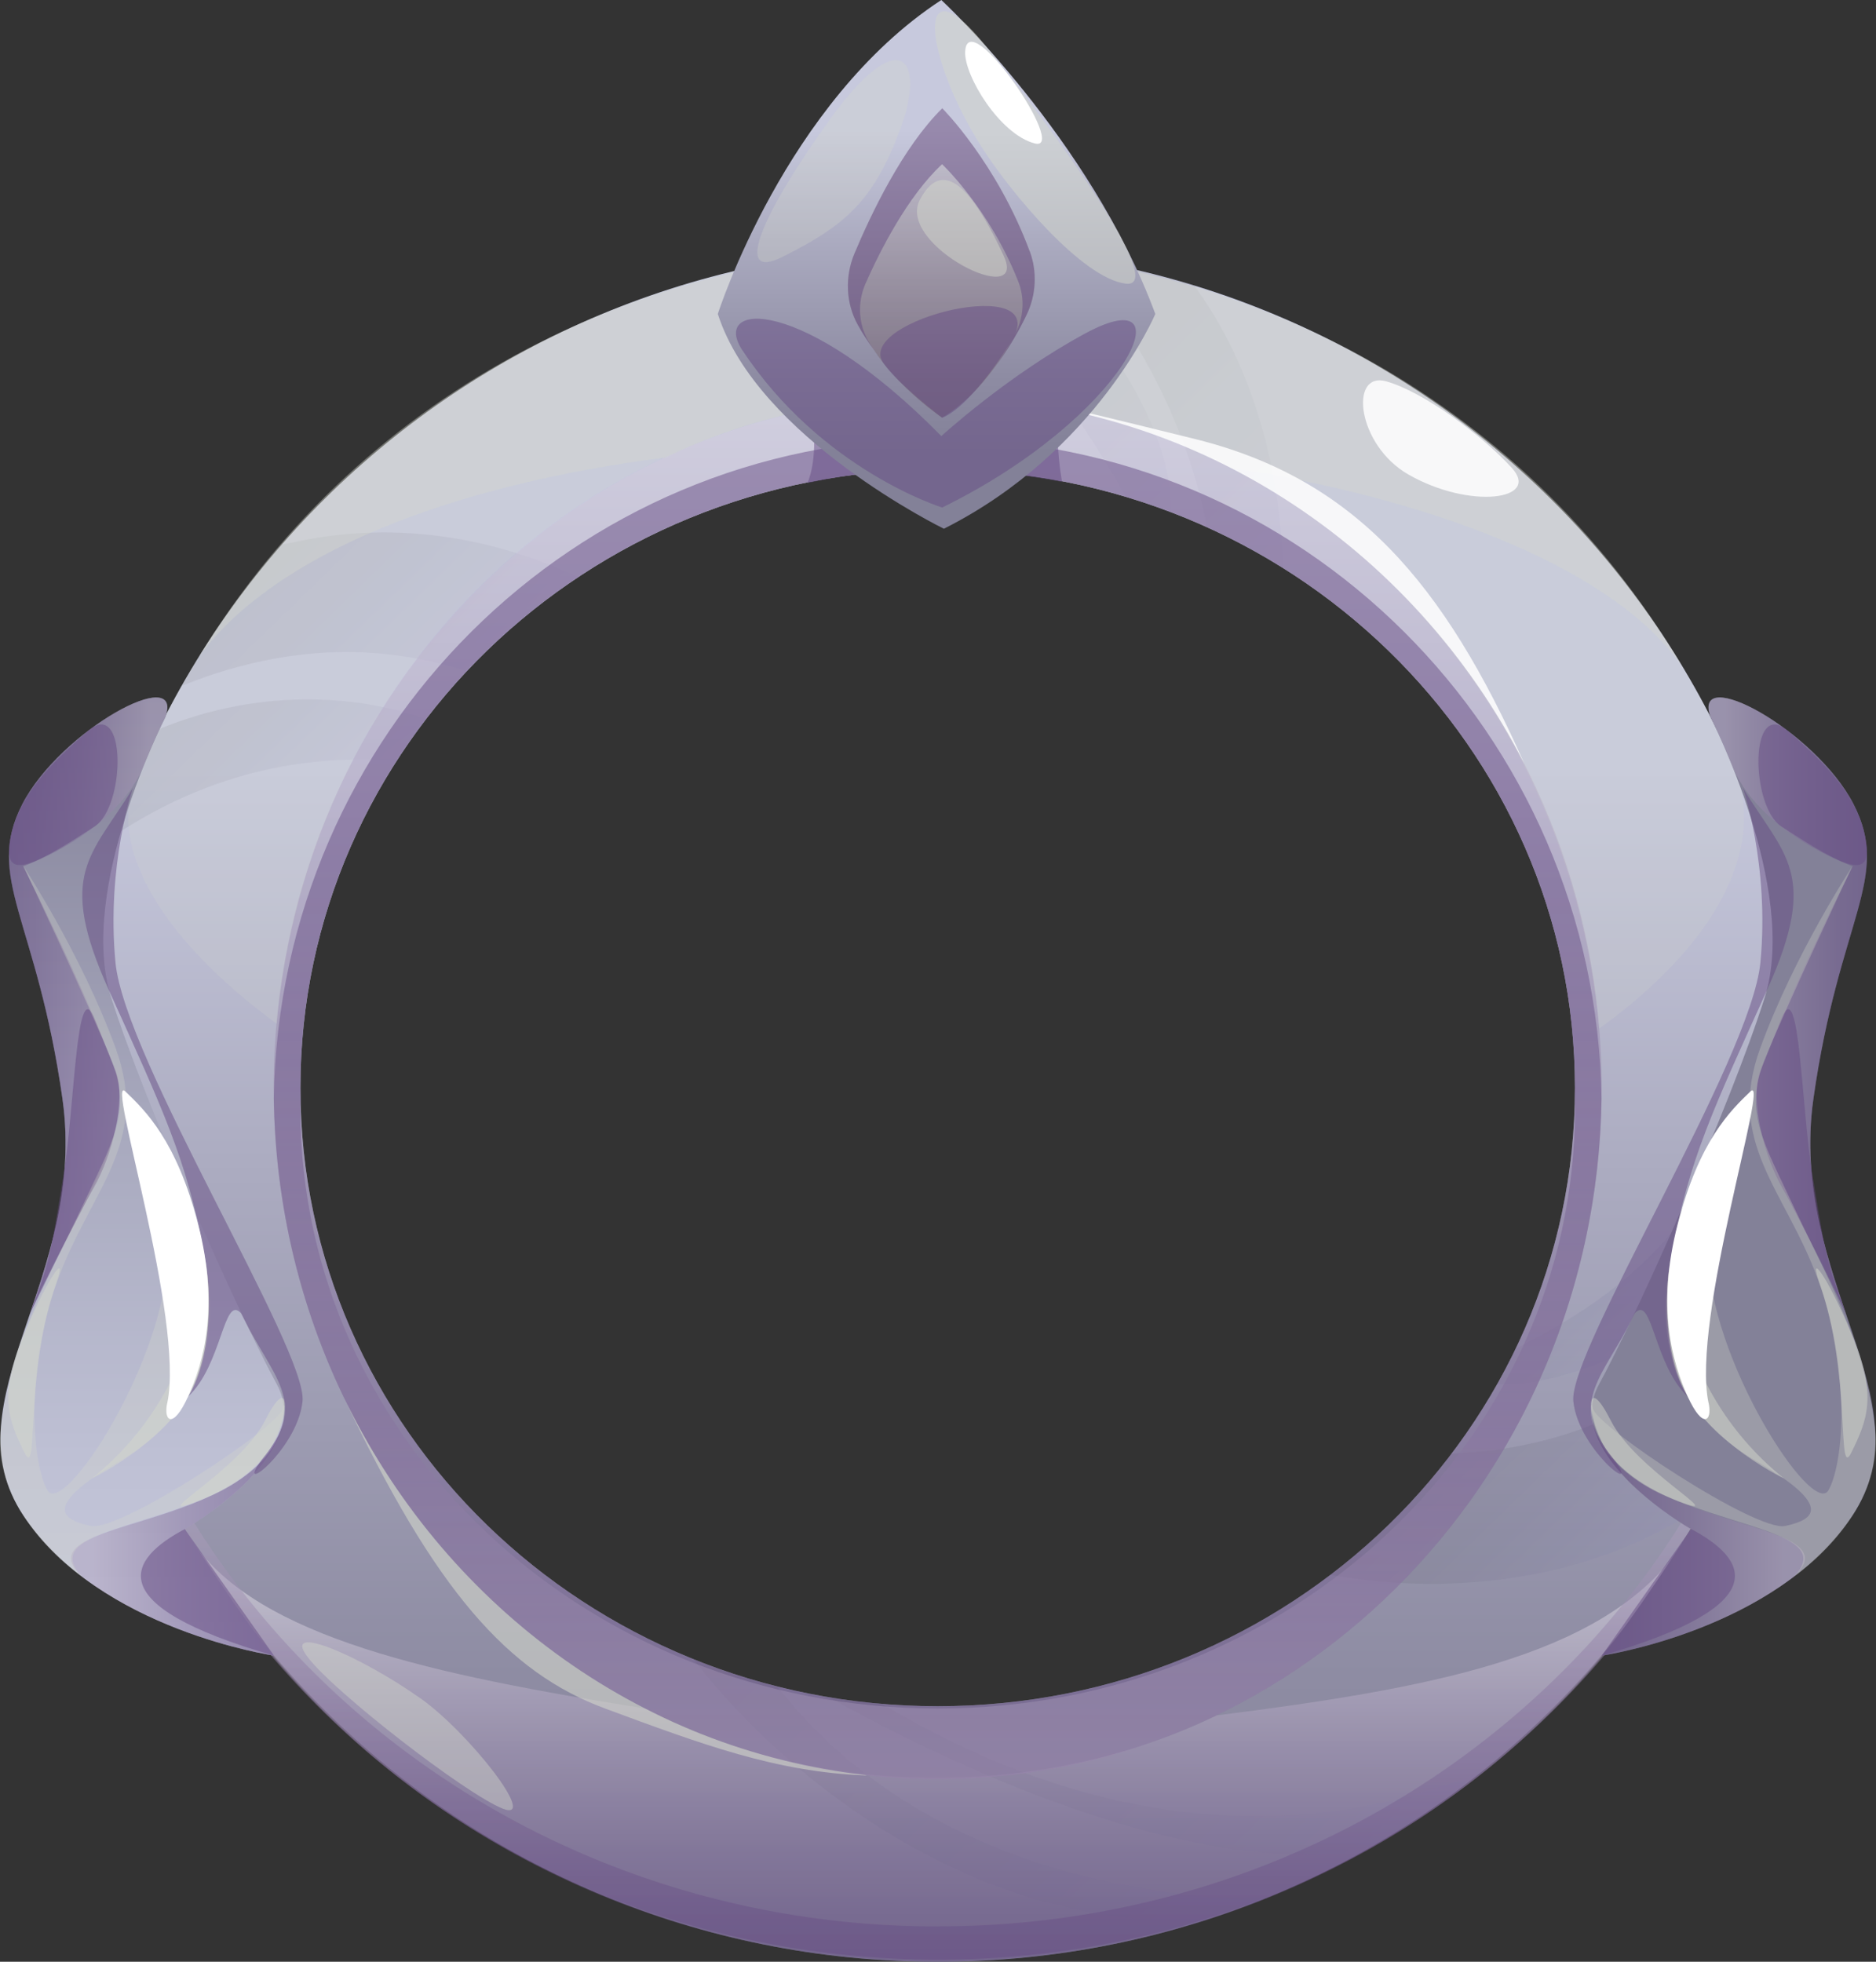 <svg width="44" height="46" viewBox="0 0 44 46" fill="none" xmlns="http://www.w3.org/2000/svg">
<rect x="0" y="0" width="44" height="46" fill="#333333" stroke="none"/>
<g clip-path="url(#clip0_5017_4760)">
<path d="M1.676 25.9C1.676 37.001 10.772 46.002 21.993 46.002C33.214 46.002 42.31 37.001 42.31 25.9C42.31 14.799 33.214 5.798 21.993 5.798C10.772 5.798 1.676 14.799 1.676 25.9ZM7.046 25.508C7.046 17.5 13.738 11.008 21.993 11.008C30.248 11.008 36.94 17.5 36.94 25.508C36.94 33.516 30.248 40.008 21.993 40.008C13.738 40.008 7.046 33.516 7.046 25.508Z" fill="url(#paint0_linear_5017_4760)"/>
<g style="mix-blend-mode:color-dodge" opacity="0.39">
<path opacity="0.18" d="M6.993 12.694C6.859 12.723 6.733 12.745 6.613 12.768C5.722 13.789 4.932 14.898 4.262 16.083C6.244 15.28 8.542 14.954 10.946 15.743C11.726 14.912 12.607 14.17 13.567 13.533C11.673 12.652 9.411 12.189 6.993 12.694Z" fill="url(#paint1_linear_5017_4760)"/>
<path opacity="0.18" d="M3.722 17.097C3.328 17.896 2.985 18.725 2.699 19.58C5.31 17.858 7.673 17.733 9.313 17.833C9.527 17.5 9.752 17.175 9.994 16.861C8.564 16.351 6.242 16.064 3.724 17.099L3.722 17.097Z" fill="url(#paint2_linear_5017_4760)"/>
<path opacity="0.18" d="M18.291 39.626C18.268 39.598 18.248 39.573 18.224 39.544C17.549 39.374 16.892 39.158 16.258 38.902C18.227 41.452 22.58 45.22 28.19 45.046C28.651 44.901 29.104 44.738 29.552 44.562C25.817 44.436 21.224 43.299 18.294 39.626H18.291Z" fill="url(#paint3_linear_5017_4760)"/>
<path opacity="0.18" d="M34.043 34.084C33.233 35.153 32.275 36.109 31.199 36.927C33.731 37.39 37.172 37.199 39.961 35.289C40.958 33.423 41.669 31.383 42.032 29.229C40.556 31.725 38.073 33.929 34.045 34.084H34.043Z" fill="url(#paint4_linear_5017_4760)"/>
<path opacity="0.18" d="M35.541 31.63C35.407 31.907 35.269 32.18 35.117 32.448C36.428 32.561 40.345 31.534 42.255 27.34C42.288 26.864 42.308 26.384 42.308 25.9C42.308 24.503 42.164 23.14 41.89 21.823C41.273 28.709 37.376 30.666 35.541 31.63Z" fill="url(#paint5_linear_5017_4760)"/>
<path opacity="0.18" d="M30.084 13.319C30.065 11.415 29.529 8.748 28.006 6.693C27.091 6.414 26.149 6.196 25.184 6.045C26.528 7.635 27.816 9.792 28.309 12.365C28.926 12.644 29.517 12.963 30.084 13.319Z" fill="url(#paint6_linear_5017_4760)"/>
<path opacity="0.18" d="M26.406 11.652C26.765 11.759 27.116 11.883 27.463 12.015C27.52 10.91 26.895 8.647 23.99 5.894C23.332 5.831 22.664 5.796 21.99 5.796C21.844 5.796 21.698 5.798 21.555 5.802C24.101 7.762 25.608 10.249 26.408 11.65L26.406 11.652Z" fill="url(#paint7_linear_5017_4760)"/>
<path opacity="0.18" d="M20.685 39.951C20.259 39.915 19.84 39.861 19.426 39.793C23.404 41.993 28.126 43.859 31.904 43.452C32.905 42.897 33.853 42.263 34.737 41.555C30.974 43.052 26.169 43.221 20.683 39.951H20.685Z" fill="url(#paint8_linear_5017_4760)"/>
</g>
<path style="mix-blend-mode:multiply" opacity="0.5" d="M6.418 25.508C6.418 34.459 13.39 41.716 21.992 41.716C30.593 41.716 37.566 34.459 37.566 25.508C37.566 16.558 30.593 9.301 21.992 9.301C13.39 9.301 6.418 16.558 6.418 25.508ZM7.045 25.508C7.045 17.5 13.737 11.008 21.992 11.008C30.247 11.008 36.939 17.5 36.939 25.508C36.939 33.516 30.247 40.009 21.992 40.009C13.737 40.009 7.045 33.516 7.045 25.508Z" fill="url(#paint9_linear_5017_4760)"/>
<path style="mix-blend-mode:multiply" opacity="0.5" d="M21.992 41.718C30.513 41.718 37.434 34.595 37.562 25.759C37.434 17.19 30.513 10.285 21.992 10.285C13.471 10.285 6.55 17.19 6.422 25.759C6.55 34.595 13.471 41.718 21.992 41.718ZM7.045 26.002C7.045 25.919 7.051 25.841 7.051 25.759C7.051 25.675 7.045 25.592 7.045 25.508C7.045 17.5 13.737 11.008 21.992 11.008C30.247 11.008 36.939 17.5 36.939 25.508C36.939 25.592 36.933 25.675 36.933 25.759C36.933 25.839 36.939 25.919 36.939 26.002C36.939 33.767 30.247 40.062 21.992 40.062C13.737 40.062 7.045 33.767 7.045 26.002Z" fill="url(#paint10_linear_5017_4760)"/>
<g style="mix-blend-mode:screen" opacity="0.2">
<path d="M37.507 24.12C36.758 15.732 30.092 9.3 21.992 9.3C13.893 9.3 7.262 15.642 6.49 24.005C3.733 21.979 2.647 19.926 3.112 18.463C3.155 18.356 3.199 18.251 3.242 18.146C3.315 18.006 3.384 17.85 3.447 17.676C6.624 10.675 13.732 5.8 21.991 5.8C30.249 5.8 37.515 10.786 40.639 17.913C41.448 19.756 40.386 22.036 37.505 24.122L37.507 24.12Z" fill="#D4D8CC"/>
</g>
<path style="mix-blend-mode:multiply" opacity="0.5" d="M15.129 40.062C19.155 42.188 24.433 42.215 28.534 40.225C33.446 39.6 37.486 38.879 39.313 36.415C31.478 49.25 12.15 49.095 4.52 36.158C6.064 38.401 10.171 39.275 15.129 40.062Z" fill="url(#paint11_linear_5017_4760)"/>
<g style="mix-blend-mode:screen" opacity="0.58">
<path d="M20.332 41.626C20.318 41.626 20.304 41.632 20.292 41.632C18.19 41.549 16.459 40.901 14.191 40.062C11.925 39.223 10.209 37.319 8.051 32.738C10.368 37.573 14.94 41.031 20.332 41.626Z" fill="#D4D8CC"/>
</g>
<g style="mix-blend-mode:screen" opacity="0.4">
<path d="M28.883 10.966C24.857 8.84 19.714 8.737 15.615 10.727C10.702 11.352 6.499 12.923 4.672 15.388C12.507 2.552 31.835 2.707 39.465 15.644C37.92 13.401 33.841 11.753 28.883 10.968V10.966Z" fill="#D4D8CC"/>
</g>
<g style="mix-blend-mode:screen" opacity="0.85">
<path d="M21.957 9.301C23.736 9.195 23.943 9.293 27.991 10.285C31.773 11.21 33.869 13.671 35.753 17.909C33.136 12.788 27.92 9.301 21.957 9.301Z" fill="white"/>
</g>
<path style="mix-blend-mode:multiply" opacity="0.5" d="M21.993 45.172C33.143 45.172 42.194 36.573 42.308 25.925C42.308 25.996 42.31 26.065 42.31 26.133C42.31 37.105 33.214 45.998 21.993 45.998C10.772 45.998 1.676 37.107 1.676 26.135C1.676 26.065 1.676 25.996 1.678 25.927C1.792 36.575 10.843 45.174 21.993 45.174V45.172Z" fill="url(#paint12_linear_5017_4760)"/>
<g style="mix-blend-mode:screen" opacity="0.85">
<path d="M33.035 11.128C34.47 11.948 36.151 11.729 35.455 10.968C34.76 10.205 33.378 9.182 32.509 8.941C31.64 8.702 31.822 10.434 33.035 11.128Z" fill="white"/>
</g>
<g style="mix-blend-mode:screen" opacity="0.43">
<path d="M9.859 39.823C8.492 38.852 6.59 38.022 7.211 38.85C7.832 39.678 10.933 42.073 11.791 42.41C12.648 42.746 11.014 40.643 9.859 39.821V39.823Z" fill="#D4D8CC"/>
</g>
<g style="mix-blend-mode:multiply" opacity="0.5">
<path d="M24.911 11.302C24.911 11.302 21.928 10.652 18.936 11.329C18.936 11.329 19.8 9.586 17.516 6.294C17.516 6.294 22.08 5.181 26.643 6.345C26.643 6.345 25.436 7.548 25.022 8.662C24.608 9.777 24.911 11.302 24.911 11.302Z" fill="#654C83"/>
</g>
<path d="M22.139 12.399C22.139 12.399 17.768 10.268 16.836 7.362C16.836 7.362 18.416 2.39 22.078 0C22.078 0 25.566 3.229 27.097 7.362C27.097 7.362 25.731 10.591 22.137 12.399H22.139Z" fill="url(#paint13_linear_5017_4760)"/>
<path style="mix-blend-mode:multiply" opacity="0.38" d="M24.082 7.372C24.301 6.911 24.328 6.374 24.151 5.894C23.381 3.82 22.1 2.539 22.1 2.539C21.168 3.458 20.425 5.028 20.038 5.951C19.814 6.488 19.837 7.106 20.117 7.614C20.226 7.811 20.346 7.997 20.474 8.173C21.101 9.134 22.096 9.794 22.096 9.794C22.608 9.476 23.004 9.056 23.306 8.645C23.343 8.595 23.379 8.545 23.414 8.496C23.704 8.096 23.927 7.697 24.082 7.372ZM23.82 7.811C23.788 7.874 23.753 7.941 23.714 8.01C23.751 7.941 23.788 7.874 23.82 7.811ZM23.615 8.182C23.609 8.194 23.603 8.203 23.595 8.215C23.601 8.203 23.607 8.194 23.615 8.182Z" fill="url(#paint14_linear_5017_4760)"/>
<g style="mix-blend-mode:multiply" opacity="0.5">
<path d="M24.151 5.894C23.381 3.82 22.1 2.539 22.1 2.539C21.168 3.458 20.425 5.028 20.038 5.951C19.814 6.488 19.837 7.106 20.117 7.614C20.226 7.811 20.348 7.997 20.474 8.173C20.439 8.119 20.405 8.064 20.372 8.008C20.129 7.592 20.107 7.087 20.302 6.645C20.637 5.888 21.284 4.605 22.096 3.85C22.096 3.85 23.209 4.898 23.881 6.597C24.037 6.989 24.011 7.431 23.822 7.808C23.7 8.052 23.528 8.345 23.308 8.643C23.654 8.194 23.909 7.737 24.084 7.37C24.303 6.909 24.33 6.372 24.153 5.892L24.151 5.894Z" fill="#654C83"/>
</g>
<g style="mix-blend-mode:multiply" opacity="0.5">
<path d="M20.718 8.513C20.023 7.502 24.76 6.355 23.716 8.01C22.671 9.666 22.096 9.794 22.096 9.794C22.096 9.794 21.065 9.016 20.718 8.513Z" fill="#654C83"/>
</g>
<g style="mix-blend-mode:multiply" opacity="0.5">
<path d="M17.412 8.215C16.661 7.079 18.811 6.9 22.078 10.226C22.078 10.226 23.637 8.796 25.468 7.811C27.925 6.489 26.394 9.796 22.098 11.901C22.098 11.901 19.278 11.033 17.414 8.215H17.412Z" fill="#654C83"/>
</g>
<g style="mix-blend-mode:screen" opacity="0.5">
<path d="M23.038 3.47C21.641 1.285 21.454 -0.988 23.119 1.078C24.786 3.145 27.419 6.781 26.4 6.651C25.379 6.521 23.716 4.529 23.038 3.47Z" fill="#D4D8CC"/>
</g>
<g style="mix-blend-mode:screen" opacity="0.29">
<path d="M18.343 6.028C19.805 5.299 20.473 4.735 21.106 3.057C21.738 1.378 21.114 0.495 19.441 2.831C17.77 5.167 17.236 6.58 18.343 6.028Z" fill="#D4D8CC"/>
</g>
<g style="mix-blend-mode:screen">
<path d="M22.637 1.216C22.614 1.776 23.449 3.151 24.269 3.363C25.089 3.575 22.688 0.054 22.637 1.216Z" fill="white"/>
</g>
<g style="mix-blend-mode:screen" opacity="0.5">
<path d="M21.574 4.687C21.019 5.75 24.14 7.287 23.539 5.995C22.938 4.703 22.174 3.54 21.574 4.687Z" fill="#D4D8CC"/>
</g>
<path d="M3.875 16.825C3.875 16.825 1.806 20.848 2.606 23.384C3.406 25.923 5.598 30.817 6.496 32.467C7.395 34.117 4.337 35.853 4.337 35.853C4.337 35.853 5.783 38.126 6.431 38.823C6.431 38.823 2.332 38.227 0.547 35.535C-1.238 32.844 2.064 29.987 1.465 25.759C0.864 21.53 -0.369 20.593 0.525 18.855C1.42 17.12 4.342 15.537 3.877 16.823L3.875 16.825Z" fill="url(#paint15_linear_5017_4760)"/>
<path style="mix-blend-mode:multiply" opacity="0.5" d="M1.913 36.963C3.868 38.451 6.432 38.825 6.432 38.825C5.784 38.128 4.337 35.855 4.337 35.855C4.337 35.855 6.43 34.665 6.643 33.32C6.069 35.96 0.419 35.568 1.915 36.963H1.913Z" fill="url(#paint16_linear_5017_4760)"/>
<path style="mix-blend-mode:multiply" opacity="0.5" d="M0.522 18.857C-0.373 20.593 0.861 21.53 1.462 25.761C1.74 27.716 1.182 29.378 0.68 30.865C1.626 28.636 3.238 26.564 2.708 25.116C2.006 23.207 0.544 20.312 0.544 20.312C0.544 20.312 2.65 19.576 3.338 18.032C3.366 17.965 3.391 17.898 3.417 17.835C3.671 17.217 3.872 16.825 3.872 16.825C4.337 15.539 1.417 17.122 0.52 18.857H0.522Z" fill="url(#paint17_linear_5017_4760)"/>
<g style="mix-blend-mode:multiply" opacity="0.5">
<path d="M2.221 19.379C2.946 18.907 2.976 16.351 2.067 17.137C1.159 17.922 0.432 18.67 0.242 19.672C0.053 20.673 0.717 20.356 2.221 19.379Z" fill="#654C83"/>
</g>
<g style="mix-blend-mode:multiply" opacity="0.5">
<path d="M2.199 23.841C1.785 22.902 1.753 25.967 1.485 27.588C1.219 29.209 1.18 29.573 0.707 30.79C0.707 30.79 1.781 28.578 2.199 27.852C2.617 27.125 2.973 25.793 2.711 25.112C2.447 24.434 2.199 23.839 2.199 23.839V23.841Z" fill="#654C83"/>
</g>
<g style="mix-blend-mode:multiply" opacity="0.5">
<path d="M4.334 35.855C3.022 36.548 2.291 37.629 6.429 38.825L4.334 35.855Z" fill="#654C83"/>
</g>
<g style="mix-blend-mode:screen" opacity="0.29">
<path d="M4.341 27.864C5.64 31.364 4.635 33.192 2.8 34.262C0.966 35.333 1.456 35.637 2.128 35.782C2.8 35.927 6.56 33.452 6.641 33.018C6.722 32.584 6.86 34.241 4.972 35.061C3.084 35.881 1.027 36.004 1.913 36.963C1.913 36.963 -0.248 35.501 0.024 33.45C0.294 31.396 1.21 29.821 1.921 28.305C2.631 26.789 3.096 26.082 2.621 24.883C2.146 23.683 0.55 20.312 0.55 20.312C0.55 20.312 1.908 22.367 2.714 24.581C3.52 26.795 2.146 27.881 1.372 29.965C0.595 32.048 0.737 34.277 1.111 34.943C1.484 35.608 3.941 31.832 3.931 29.341C3.92 26.85 3.882 26.606 4.347 27.864H4.341Z" fill="#D4D8CC"/>
</g>
<g style="mix-blend-mode:screen" opacity="0.5">
<path d="M4.866 29.854C4.718 29.083 4.978 32.398 2.156 34.667C2.156 34.667 4.389 33.605 4.757 31.922C5.02 30.729 4.866 29.854 4.866 29.854Z" fill="#D4D8CC"/>
</g>
<g style="mix-blend-mode:multiply" opacity="0.5">
<path d="M2.708 22.568C2.491 20.289 3.12 18.473 3.12 18.473C2.156 20.071 1.305 20.459 2.558 23.228C3.811 25.998 4.385 27.196 4.781 29.364C4.801 29.471 4.818 29.565 4.836 29.653C4.838 29.676 4.84 29.697 4.844 29.722C5.084 31.769 4.414 32.746 4.414 32.746C5.21 32.001 5.244 30.351 5.65 30.79C5.675 30.834 5.699 30.882 5.727 30.938C6.377 32.251 7.203 32.874 6.257 34.071C5.311 35.268 6.978 34.05 7.096 32.857C7.213 31.662 2.924 24.847 2.708 22.568Z" fill="#654C83"/>
</g>
<g style="mix-blend-mode:screen">
<path d="M3.923 32.901C4.339 30.945 2.47 25.145 2.939 25.592C3.408 26.04 4.143 26.751 4.648 28.707C5.152 30.664 4.768 31.966 4.411 32.748C4.055 33.53 3.832 33.322 3.921 32.901H3.923Z" fill="white"/>
</g>
<g style="mix-blend-mode:screen" opacity="0.5">
<path d="M4.515 35.247C3.482 35.612 5.634 34.455 6.211 33.32C6.789 32.186 6.787 33.077 6.43 33.803C6.073 34.53 5.122 35.031 4.515 35.245V35.247Z" fill="#D4D8CC"/>
</g>
<g style="mix-blend-mode:screen" opacity="0.5">
<path d="M1.32 30.085C0.558 32.216 0.924 34.78 0.566 34.046C0.207 33.314 -0.047 32.721 0.566 31.278C1.179 29.834 1.581 29.351 1.32 30.083V30.085Z" fill="#D4D8CC"/>
</g>
<path d="M40.122 16.825C40.122 16.825 42.191 20.848 41.391 23.384C40.591 25.923 38.4 30.817 37.501 32.467C36.603 34.117 39.661 35.853 39.661 35.853C39.661 35.853 38.215 38.126 37.566 38.823C37.566 38.823 41.665 38.227 43.45 35.535C45.236 32.844 41.933 29.987 42.532 25.759C43.133 21.528 44.367 20.593 43.472 18.855C42.578 17.12 39.655 15.537 40.12 16.823L40.122 16.825Z" fill="url(#paint18_linear_5017_4760)"/>
<path style="mix-blend-mode:multiply" opacity="0.5" d="M42.085 36.963C40.13 38.451 37.566 38.825 37.566 38.825C38.215 38.128 39.661 35.855 39.661 35.855C39.661 35.855 37.568 34.665 37.355 33.32C37.929 35.96 43.579 35.568 42.083 36.963H42.085Z" fill="url(#paint19_linear_5017_4760)"/>
<path style="mix-blend-mode:multiply" opacity="0.5" d="M43.474 18.857C44.369 20.593 43.135 21.53 42.534 25.761C42.256 27.716 42.814 29.378 43.316 30.865C42.371 28.636 40.759 26.564 41.289 25.116C41.99 23.207 43.452 20.312 43.452 20.312C43.452 20.312 41.346 19.576 40.658 18.032C40.63 17.965 40.605 17.898 40.579 17.835C40.325 17.217 40.124 16.825 40.124 16.825C39.659 15.539 42.579 17.122 43.476 18.857H43.474Z" fill="url(#paint20_linear_5017_4760)"/>
<g style="mix-blend-mode:multiply" opacity="0.5">
<path d="M41.779 19.379C41.054 18.907 41.024 16.351 41.932 17.137C42.841 17.922 43.568 18.67 43.757 19.672C43.947 20.673 43.282 20.356 41.779 19.379Z" fill="#654C83"/>
</g>
<g style="mix-blend-mode:multiply" opacity="0.5">
<path d="M41.801 23.841C42.215 22.902 42.246 25.967 42.514 27.588C42.781 29.209 42.82 29.573 43.293 30.79C43.293 30.79 42.219 28.578 41.801 27.852C41.383 27.125 41.027 25.793 41.289 25.112C41.553 24.434 41.801 23.839 41.801 23.839V23.841Z" fill="#654C83"/>
</g>
<g style="mix-blend-mode:multiply" opacity="0.5">
<path d="M39.661 35.852C40.974 36.547 41.705 37.627 37.566 38.823L39.661 35.852Z" fill="#654C83"/>
</g>
<g style="mix-blend-mode:screen" opacity="0.29">
<path d="M39.656 27.864C38.357 31.364 39.362 33.192 41.197 34.262C43.031 35.333 42.541 35.637 41.869 35.782C41.197 35.927 37.437 33.452 37.356 33.018C37.275 32.584 37.137 34.241 39.025 35.061C40.913 35.881 42.97 36.004 42.083 36.963C42.083 36.963 44.245 35.501 43.973 33.45C43.701 31.398 42.787 29.821 42.075 28.305C41.366 26.789 40.901 26.082 41.376 24.883C41.851 23.683 43.447 20.312 43.447 20.312C43.447 20.312 42.089 22.367 41.283 24.581C40.477 26.795 41.851 27.881 42.625 29.965C43.402 32.048 43.26 34.277 42.886 34.943C42.513 35.608 40.056 31.832 40.066 29.341C40.075 26.85 40.115 26.606 39.65 27.864H39.656Z" fill="#D4D8CC"/>
</g>
<g style="mix-blend-mode:screen" opacity="0.5">
<path d="M39.131 29.854C39.279 29.083 39.018 32.398 41.84 34.667C41.84 34.667 39.608 33.605 39.239 31.922C38.977 30.729 39.131 29.854 39.131 29.854Z" fill="#D4D8CC"/>
</g>
<g style="mix-blend-mode:multiply" opacity="0.5">
<path d="M41.289 22.568C41.506 20.289 40.877 18.473 40.877 18.473C41.841 20.071 42.692 20.459 41.439 23.228C40.186 25.998 39.612 27.196 39.216 29.364C39.197 29.471 39.179 29.565 39.161 29.653C39.159 29.676 39.157 29.697 39.153 29.722C38.913 31.769 39.583 32.746 39.583 32.746C38.787 32.001 38.753 30.351 38.347 30.79C38.322 30.834 38.298 30.882 38.27 30.938C37.62 32.251 36.794 32.874 37.74 34.071C38.686 35.266 37.019 34.05 36.901 32.857C36.785 31.662 41.073 24.847 41.289 22.568Z" fill="#654C83"/>
</g>
<g style="mix-blend-mode:screen">
<path d="M40.073 32.901C39.657 30.945 41.525 25.145 41.056 25.592C40.587 26.04 39.852 26.751 39.348 28.707C38.843 30.664 39.228 31.966 39.584 32.748C39.941 33.53 40.164 33.322 40.075 32.901H40.073Z" fill="white"/>
</g>
<g style="mix-blend-mode:screen" opacity="0.5">
<path d="M39.481 35.247C40.514 35.612 38.362 34.455 37.785 33.32C37.207 32.186 37.209 33.077 37.566 33.803C37.923 34.53 38.874 35.031 39.481 35.245V35.247Z" fill="#D4D8CC"/>
</g>
<g style="mix-blend-mode:screen" opacity="0.5">
<path d="M42.674 30.085C43.437 32.216 43.07 34.78 43.429 34.046C43.788 33.312 44.042 32.721 43.429 31.278C42.816 29.834 42.414 29.351 42.674 30.083V30.085Z" fill="#D4D8CC"/>
</g>
</g>
<defs>
<linearGradient id="paint0_linear_5017_4760" x1="21.993" y1="46" x2="21.993" y2="18.041" gradientUnits="userSpaceOnUse">
<stop stop-color="#838198"/>
<stop offset="0.24" stop-color="#8E8CA3"/>
<stop offset="0.66" stop-color="#ABABC0"/>
<stop offset="1" stop-color="#C7C9DD"/>
</linearGradient>
<linearGradient id="paint1_linear_5017_4760" x1="6.711" y1="12.671" x2="10.466" y2="16.541" gradientUnits="userSpaceOnUse">
<stop/>
<stop offset="0.1" stop-color="#07070B"/>
<stop offset="0.29" stop-color="#1A1A2A"/>
<stop offset="0.53" stop-color="#3A395D"/>
<stop offset="0.82" stop-color="#6664A2"/>
<stop offset="1" stop-color="#8381D1"/>
</linearGradient>
<linearGradient id="paint2_linear_5017_4760" x1="4.455" y1="16.386" x2="7.533" y2="19.559" gradientUnits="userSpaceOnUse">
<stop/>
<stop offset="0.1" stop-color="#07070B"/>
<stop offset="0.29" stop-color="#1A1A2A"/>
<stop offset="0.53" stop-color="#3A395D"/>
<stop offset="0.82" stop-color="#6664A2"/>
<stop offset="1" stop-color="#8381D1"/>
</linearGradient>
<linearGradient id="paint3_linear_5017_4760" x1="18.065" y1="37.149" x2="27.338" y2="46.708" gradientUnits="userSpaceOnUse">
<stop/>
<stop offset="0.1" stop-color="#07070B"/>
<stop offset="0.29" stop-color="#1A1A2A"/>
<stop offset="0.53" stop-color="#3A395D"/>
<stop offset="0.82" stop-color="#6664A2"/>
<stop offset="1" stop-color="#8381D1"/>
</linearGradient>
<linearGradient id="paint4_linear_5017_4760" x1="35.848" y1="32.335" x2="39.318" y2="35.912" gradientUnits="userSpaceOnUse">
<stop/>
<stop offset="0.1" stop-color="#07070B"/>
<stop offset="0.29" stop-color="#1A1A2A"/>
<stop offset="0.53" stop-color="#3A395D"/>
<stop offset="0.82" stop-color="#6664A2"/>
<stop offset="1" stop-color="#8381D1"/>
</linearGradient>
<linearGradient id="paint5_linear_5017_4760" x1="37.458" y1="26.12" x2="40.846" y2="29.612" gradientUnits="userSpaceOnUse">
<stop/>
<stop offset="0.1" stop-color="#07070B"/>
<stop offset="0.29" stop-color="#1A1A2A"/>
<stop offset="0.53" stop-color="#3A395D"/>
<stop offset="0.82" stop-color="#6664A2"/>
<stop offset="1" stop-color="#8381D1"/>
</linearGradient>
<linearGradient id="paint6_linear_5017_4760" x1="24.876" y1="6.345" x2="30.888" y2="12.542" gradientUnits="userSpaceOnUse">
<stop/>
<stop offset="0.1" stop-color="#07070B"/>
<stop offset="0.29" stop-color="#1A1A2A"/>
<stop offset="0.53" stop-color="#3A395D"/>
<stop offset="0.82" stop-color="#6664A2"/>
<stop offset="1" stop-color="#8381D1"/>
</linearGradient>
<linearGradient id="paint7_linear_5017_4760" x1="21.846" y1="5.521" x2="27.816" y2="11.675" gradientUnits="userSpaceOnUse">
<stop/>
<stop offset="0.1" stop-color="#07070B"/>
<stop offset="0.29" stop-color="#1A1A2A"/>
<stop offset="0.53" stop-color="#3A395D"/>
<stop offset="0.82" stop-color="#6664A2"/>
<stop offset="1" stop-color="#8381D1"/>
</linearGradient>
<linearGradient id="paint8_linear_5017_4760" x1="22.799" y1="36.518" x2="31.104" y2="45.078" gradientUnits="userSpaceOnUse">
<stop/>
<stop offset="0.1" stop-color="#07070B"/>
<stop offset="0.29" stop-color="#1A1A2A"/>
<stop offset="0.53" stop-color="#3A395D"/>
<stop offset="0.82" stop-color="#6664A2"/>
<stop offset="1" stop-color="#8381D1"/>
</linearGradient>
<linearGradient id="paint9_linear_5017_4760" x1="21.992" y1="42.7" x2="21.992" y2="2.065" gradientUnits="userSpaceOnUse">
<stop stop-color="#654C83"/>
<stop offset="0.11" stop-color="#6D5589"/>
<stop offset="0.3" stop-color="#836F9B"/>
<stop offset="0.54" stop-color="#A89AB9"/>
<stop offset="0.82" stop-color="#DAD4E1"/>
<stop offset="1" stop-color="white"/>
</linearGradient>
<linearGradient id="paint10_linear_5017_4760" x1="21.992" y1="60.589" x2="21.992" y2="19.951" gradientUnits="userSpaceOnUse">
<stop stop-color="white"/>
<stop offset="0.18" stop-color="#DAD4E1"/>
<stop offset="0.46" stop-color="#A89AB9"/>
<stop offset="0.7" stop-color="#836F9B"/>
<stop offset="0.89" stop-color="#6D5589"/>
<stop offset="1" stop-color="#654C83"/>
</linearGradient>
<linearGradient id="paint11_linear_5017_4760" x1="21.916" y1="45.95" x2="21.916" y2="36.158" gradientUnits="userSpaceOnUse">
<stop stop-color="#654C83"/>
<stop offset="0.11" stop-color="#6D5589"/>
<stop offset="0.3" stop-color="#836F9B"/>
<stop offset="0.54" stop-color="#A89AB9"/>
<stop offset="0.82" stop-color="#DAD4E1"/>
<stop offset="1" stop-color="white"/>
</linearGradient>
<linearGradient id="paint12_linear_5017_4760" x1="21.993" y1="46" x2="21.993" y2="27.825" gradientUnits="userSpaceOnUse">
<stop stop-color="#654C83"/>
<stop offset="0.11" stop-color="#6D5589"/>
<stop offset="0.3" stop-color="#836F9B"/>
<stop offset="0.54" stop-color="#A89AB9"/>
<stop offset="0.82" stop-color="#DAD4E1"/>
<stop offset="1" stop-color="white"/>
</linearGradient>
<linearGradient id="paint13_linear_5017_4760" x1="21.965" y1="10.604" x2="21.965" y2="3.057" gradientUnits="userSpaceOnUse">
<stop stop-color="#838198"/>
<stop offset="0.24" stop-color="#8E8CA3"/>
<stop offset="0.66" stop-color="#ABABC0"/>
<stop offset="1" stop-color="#C7C9DD"/>
</linearGradient>
<linearGradient id="paint14_linear_5017_4760" x1="22.076" y1="11.419" x2="22.076" y2="0.616" gradientUnits="userSpaceOnUse">
<stop offset="0.16" stop-color="#654C56"/>
<stop offset="0.26" stop-color="#6D555F"/>
<stop offset="0.41" stop-color="#836F77"/>
<stop offset="0.61" stop-color="#A89AA0"/>
<stop offset="0.85" stop-color="#DAD4D7"/>
<stop offset="1" stop-color="white"/>
</linearGradient>
<linearGradient id="paint15_linear_5017_4760" x1="3.336" y1="38.825" x2="3.336" y2="16.355" gradientUnits="userSpaceOnUse">
<stop stop-color="#C7C9DD"/>
<stop offset="0.21" stop-color="#BEC0D4"/>
<stop offset="0.56" stop-color="#A7A8BD"/>
<stop offset="1" stop-color="#838198"/>
</linearGradient>
<linearGradient id="paint16_linear_5017_4760" x1="1.663" y1="36.072" x2="6.641" y2="36.072" gradientUnits="userSpaceOnUse">
<stop offset="0.11" stop-color="#B0A3BF"/>
<stop offset="0.18" stop-color="#A89AB8"/>
<stop offset="0.54" stop-color="#836F9B"/>
<stop offset="0.83" stop-color="#6D5589"/>
<stop offset="1" stop-color="#654C83"/>
</linearGradient>
<linearGradient id="paint17_linear_5017_4760" x1="0.209" y1="23.61" x2="3.923" y2="23.61" gradientUnits="userSpaceOnUse">
<stop stop-color="#654C83"/>
<stop offset="0.17" stop-color="#6D5589"/>
<stop offset="0.46" stop-color="#836F9B"/>
<stop offset="0.82" stop-color="#A89AB8"/>
<stop offset="0.89" stop-color="#B0A3BF"/>
</linearGradient>
<linearGradient id="paint18_linear_5017_4760" x1="40.662" y1="7.25431e-05" x2="40.662" y2="16.355" gradientUnits="userSpaceOnUse">
<stop stop-color="#C7C9DD"/>
<stop offset="0.21" stop-color="#BEC0D4"/>
<stop offset="0.56" stop-color="#A7A8BD"/>
<stop offset="1" stop-color="#838198"/>
</linearGradient>
<linearGradient id="paint19_linear_5017_4760" x1="42.337" y1="6.79302e-05" x2="37.357" y2="6.79302e-05" gradientUnits="userSpaceOnUse">
<stop offset="0.11" stop-color="#B0A3BF"/>
<stop offset="0.18" stop-color="#A89AB8"/>
<stop offset="0.54" stop-color="#836F9B"/>
<stop offset="0.83" stop-color="#6D5589"/>
<stop offset="1" stop-color="#654C83"/>
</linearGradient>
<linearGradient id="paint20_linear_5017_4760" x1="43.789" y1="23.61" x2="40.073" y2="23.61" gradientUnits="userSpaceOnUse">
<stop stop-color="#654C83"/>
<stop offset="0.17" stop-color="#6D5589"/>
<stop offset="0.46" stop-color="#836F9B"/>
<stop offset="0.82" stop-color="#A89AB8"/>
<stop offset="0.89" stop-color="#B0A3BF"/>
</linearGradient>
<clipPath id="clip0_5017_4760">
<rect width="44" height="46" fill="white"/>
</clipPath>
</defs>
</svg>
